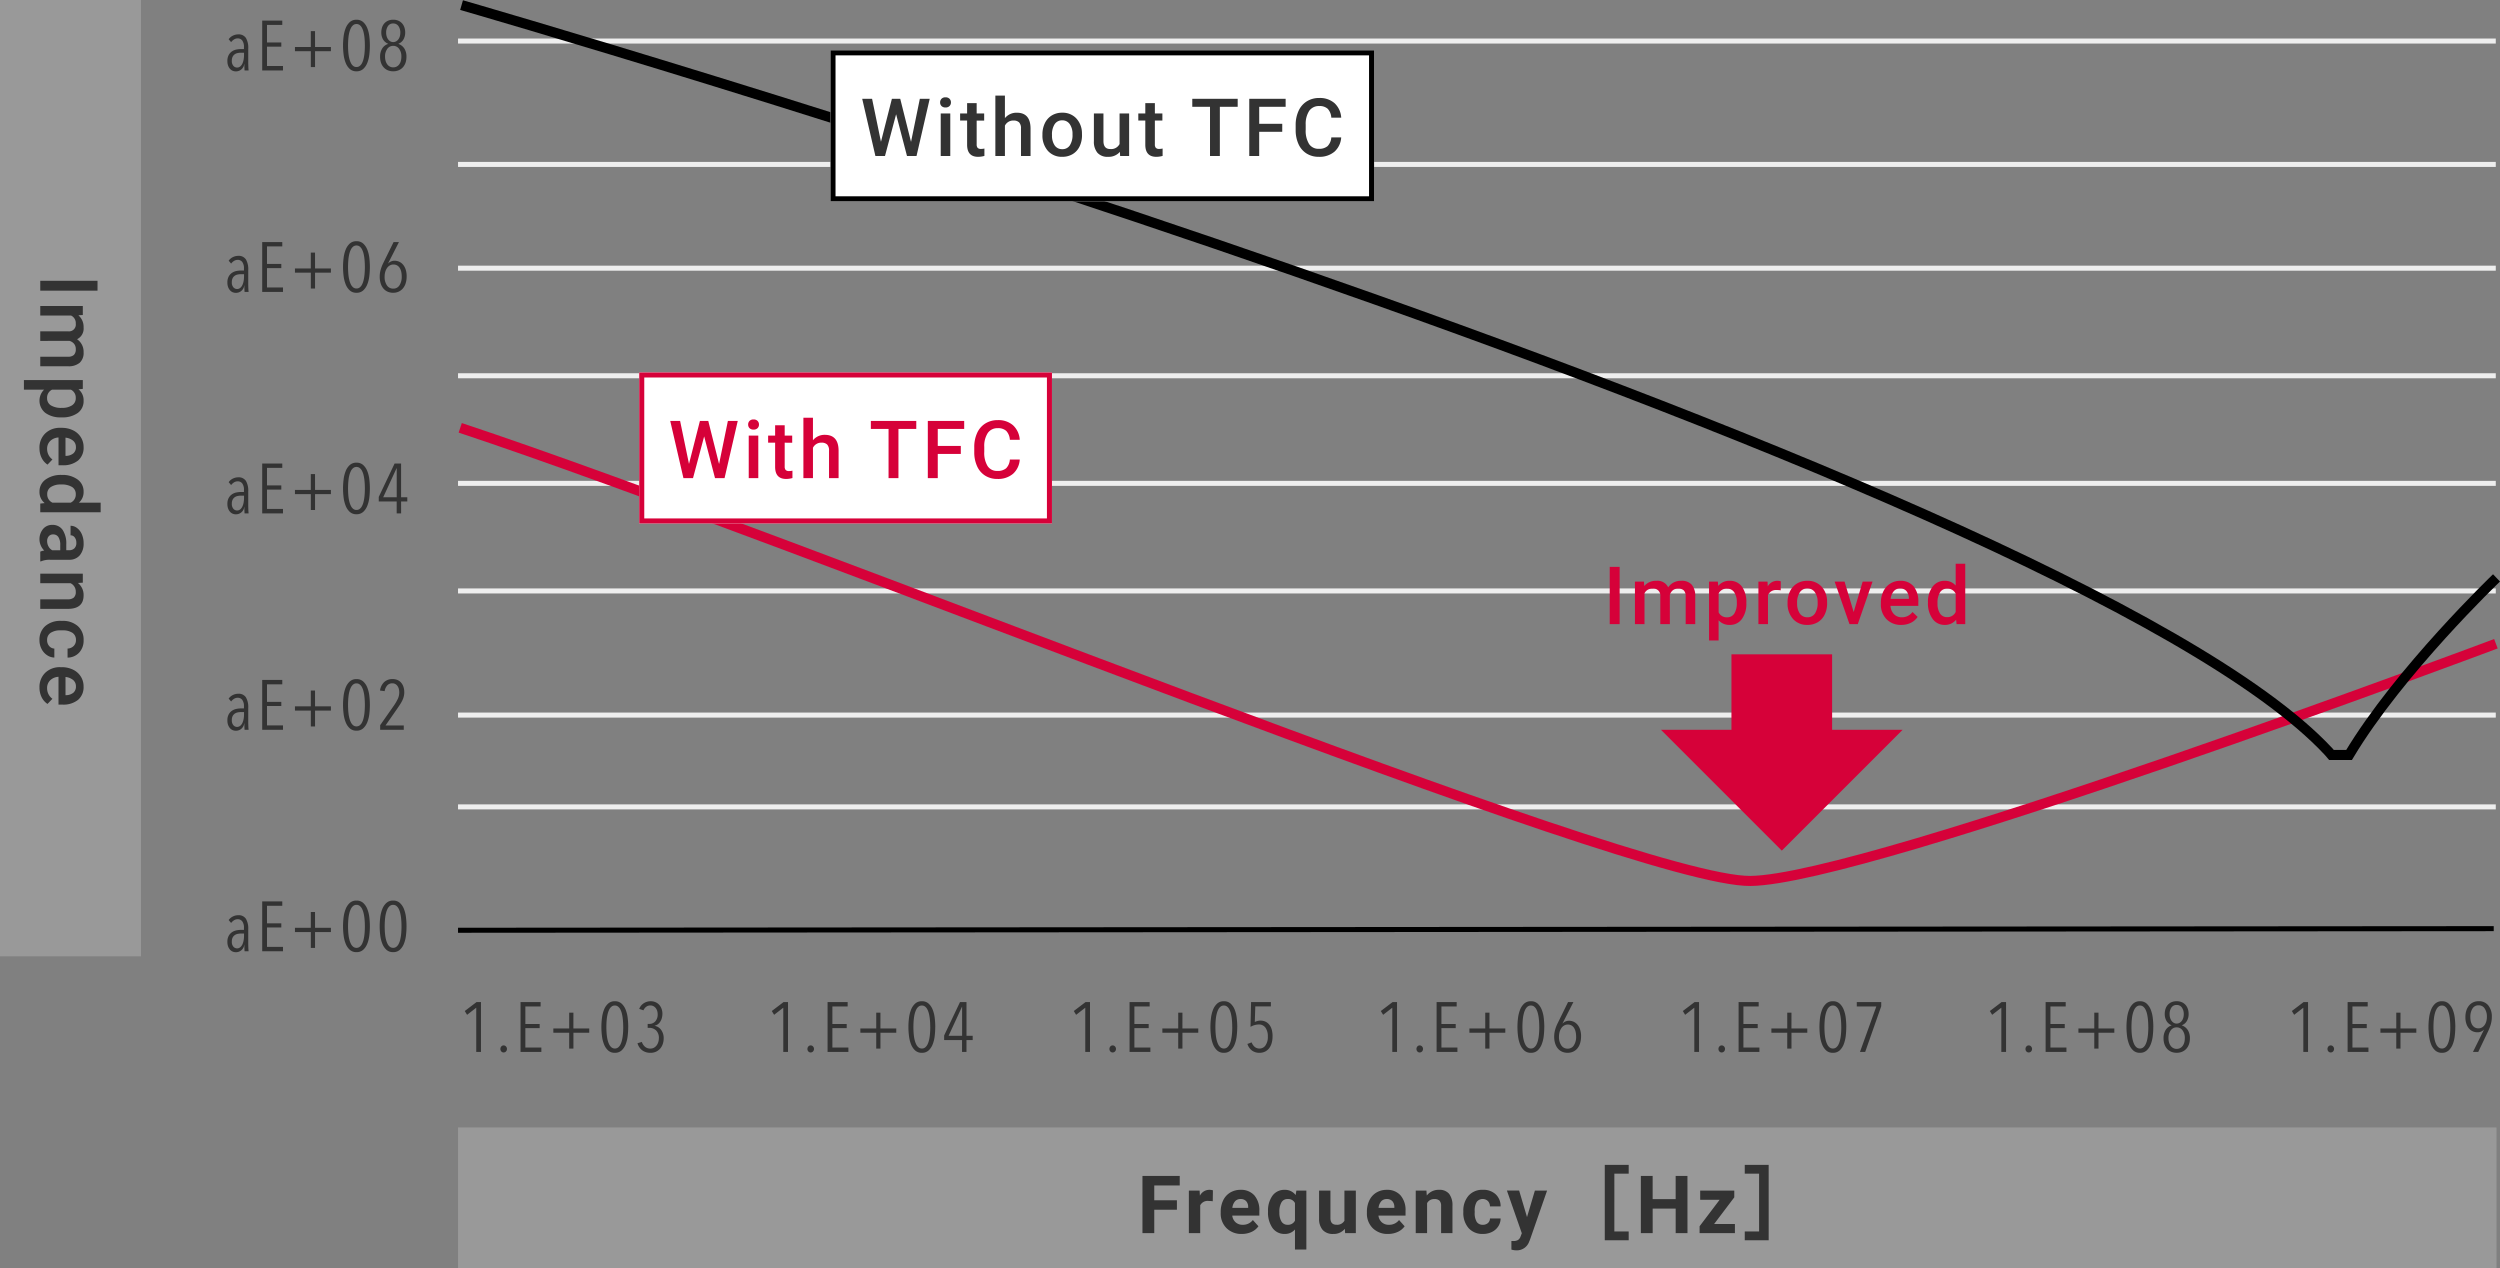<svg xmlns="http://www.w3.org/2000/svg" width="496.693" height="252" viewBox="0 0 496.693 252">
  <rect x="0" y="0" width="496.693" height="252" fill="#808080" stroke="none"/>
  <g id="グループ_13119" data-name="グループ 13119" transform="translate(-304 -3211)">
    <path id="パス_8220" data-name="パス 8220" d="M-14.406,0q-.014-.112-.021-.28t-.014-.357q-.007-.189-.007-.364v-.3h-.028A1.644,1.644,0,0,1-16.156.182,1.642,1.642,0,0,1-16.744.07a1.429,1.429,0,0,1-.532-.364,1.994,1.994,0,0,1-.392-.637,2.508,2.508,0,0,1-.154-.931,2.429,2.429,0,0,1,.266-1.218,2.109,2.109,0,0,1,.672-.728,2.425,2.425,0,0,1,.889-.357,4.959,4.959,0,0,1,.917-.091h.546V-4.62a2.125,2.125,0,0,0-.336-1.33,1.1,1.1,0,0,0-.91-.42,1.348,1.348,0,0,0-.728.21,2.077,2.077,0,0,0-.574.532l-.49-.574a2.154,2.154,0,0,1,.84-.714,2.35,2.35,0,0,1,1.036-.252,1.709,1.709,0,0,1,1.554.714,3.861,3.861,0,0,1,.462,2.086v2.884q0,.14.007.35t.014.427q.007.217.021.406t.028.3Zm-.112-3.528h-.56a3.639,3.639,0,0,0-.672.063,1.564,1.564,0,0,0-.595.238,1.348,1.348,0,0,0-.427.483,1.66,1.66,0,0,0-.168.8A1.443,1.443,0,0,0-16.618-.9a.977.977,0,0,0,.7.322.977.977,0,0,0,.665-.238,1.693,1.693,0,0,0,.434-.6,3.24,3.24,0,0,0,.231-.8,5.275,5.275,0,0,0,.07-.84ZM-10.906,0V-9.912h3.99v.868H-9.954v3.486h2.842v.826H-9.954v3.85h3.178V0Zm10.5-4.662h3.15v.84H-.406v3.15h-.84v-3.15H-4.4v-.84h3.15v-3.15h.84Zm10.892-.294a15.508,15.508,0,0,1-.105,1.778,6.491,6.491,0,0,1-.4,1.652A3.247,3.247,0,0,1,9.17-.308,1.908,1.908,0,0,1,7.826.168,1.908,1.908,0,0,1,6.482-.308,3.247,3.247,0,0,1,5.67-1.526a6.692,6.692,0,0,1-.406-1.652,14.551,14.551,0,0,1-.112-1.778,14.551,14.551,0,0,1,.112-1.778A6.692,6.692,0,0,1,5.67-8.386,3.247,3.247,0,0,1,6.482-9.6a1.908,1.908,0,0,1,1.344-.476A1.908,1.908,0,0,1,9.17-9.6a3.247,3.247,0,0,1,.812,1.218,6.491,6.491,0,0,1,.4,1.652A15.508,15.508,0,0,1,10.486-4.956Zm-.994,0q0-.35-.021-.805t-.077-.931a7.613,7.613,0,0,0-.168-.931,3.766,3.766,0,0,0-.294-.812,1.712,1.712,0,0,0-.455-.574,1.014,1.014,0,0,0-.651-.217,1.014,1.014,0,0,0-.651.217,1.712,1.712,0,0,0-.455.574,4.031,4.031,0,0,0-.3.812,6.828,6.828,0,0,0-.175.931q-.056.476-.077.931t-.021.805q0,.364.021.819t.077.924a6.863,6.863,0,0,0,.175.924,4.031,4.031,0,0,0,.3.812A1.712,1.712,0,0,0,7.175-.9a1.014,1.014,0,0,0,.651.217A1.014,1.014,0,0,0,8.477-.9a1.712,1.712,0,0,0,.455-.574,3.766,3.766,0,0,0,.294-.812,7.663,7.663,0,0,0,.168-.924q.056-.469.077-.924T9.492-4.956ZM17.752-2.7a3.552,3.552,0,0,1-.182,1.169,2.586,2.586,0,0,1-.525.9,2.369,2.369,0,0,1-.833.588,2.745,2.745,0,0,1-1.092.21,2.7,2.7,0,0,1-1.085-.21,2.315,2.315,0,0,1-.819-.588,2.645,2.645,0,0,1-.518-.9A3.552,3.552,0,0,1,12.516-2.7a3.043,3.043,0,0,1,.42-1.666,2.165,2.165,0,0,1,1.176-.91v-.028A2.046,2.046,0,0,1,13.1-6.174a2.7,2.7,0,0,1-.343-1.386,3.213,3.213,0,0,1,.147-.98,2.229,2.229,0,0,1,.448-.805,2.115,2.115,0,0,1,.742-.539,2.514,2.514,0,0,1,1.029-.2,2.514,2.514,0,0,1,1.029.2,2.115,2.115,0,0,1,.742.539,2.315,2.315,0,0,1,.455.805,3.079,3.079,0,0,1,.154.98,2.746,2.746,0,0,1-.336,1.386,2.01,2.01,0,0,1-1.008.868v.028a2.326,2.326,0,0,1,1.176.924A2.972,2.972,0,0,1,17.752-2.7ZM16.534-7.5a2.2,2.2,0,0,0-.371-1.316,1.209,1.209,0,0,0-1.043-.518,1.187,1.187,0,0,0-1.043.518A2.268,2.268,0,0,0,13.72-7.5a2.538,2.538,0,0,0,.1.714,1.907,1.907,0,0,0,.28.588,1.461,1.461,0,0,0,.441.406,1.115,1.115,0,0,0,.581.154,1.152,1.152,0,0,0,.588-.154,1.433,1.433,0,0,0,.448-.406,1.906,1.906,0,0,0,.28-.588A2.538,2.538,0,0,0,16.534-7.5Zm.21,4.76A2.5,2.5,0,0,0,16.3-4.291a1.4,1.4,0,0,0-1.176-.6,1.4,1.4,0,0,0-1.176.6A2.5,2.5,0,0,0,13.5-2.744a3.045,3.045,0,0,0,.112.84,2.129,2.129,0,0,0,.322.679,1.511,1.511,0,0,0,.511.448,1.417,1.417,0,0,0,.679.161,1.447,1.447,0,0,0,.693-.161,1.511,1.511,0,0,0,.511-.448,2.024,2.024,0,0,0,.315-.679A3.236,3.236,0,0,0,16.744-2.744Z" transform="translate(367 3225)" fill="#333"/>
    <path id="パス_8221" data-name="パス 8221" d="M-14.406,0q-.014-.112-.021-.28t-.014-.357q-.007-.189-.007-.364v-.3h-.028A1.644,1.644,0,0,1-16.156.182,1.642,1.642,0,0,1-16.744.07a1.429,1.429,0,0,1-.532-.364,1.994,1.994,0,0,1-.392-.637,2.508,2.508,0,0,1-.154-.931,2.429,2.429,0,0,1,.266-1.218,2.109,2.109,0,0,1,.672-.728,2.425,2.425,0,0,1,.889-.357,4.959,4.959,0,0,1,.917-.091h.546V-4.62a2.125,2.125,0,0,0-.336-1.33,1.1,1.1,0,0,0-.91-.42,1.348,1.348,0,0,0-.728.21,2.077,2.077,0,0,0-.574.532l-.49-.574a2.154,2.154,0,0,1,.84-.714,2.35,2.35,0,0,1,1.036-.252,1.709,1.709,0,0,1,1.554.714,3.861,3.861,0,0,1,.462,2.086v2.884q0,.14.007.35t.014.427q.007.217.021.406t.028.3Zm-.112-3.528h-.56a3.639,3.639,0,0,0-.672.063,1.564,1.564,0,0,0-.595.238,1.348,1.348,0,0,0-.427.483,1.66,1.66,0,0,0-.168.8A1.443,1.443,0,0,0-16.618-.9a.977.977,0,0,0,.7.322.977.977,0,0,0,.665-.238,1.693,1.693,0,0,0,.434-.6,3.24,3.24,0,0,0,.231-.8,5.275,5.275,0,0,0,.07-.84ZM-10.906,0V-9.912h3.99v.868H-9.954v3.486h2.842v.826H-9.954v3.85h3.178V0Zm10.5-4.662h3.15v.84H-.406v3.15h-.84v-3.15H-4.4v-.84h3.15v-3.15h.84Zm10.892-.294a15.508,15.508,0,0,1-.105,1.778,6.491,6.491,0,0,1-.4,1.652A3.247,3.247,0,0,1,9.17-.308,1.908,1.908,0,0,1,7.826.168,1.908,1.908,0,0,1,6.482-.308,3.247,3.247,0,0,1,5.67-1.526a6.692,6.692,0,0,1-.406-1.652,14.551,14.551,0,0,1-.112-1.778,14.551,14.551,0,0,1,.112-1.778A6.692,6.692,0,0,1,5.67-8.386,3.247,3.247,0,0,1,6.482-9.6a1.908,1.908,0,0,1,1.344-.476A1.908,1.908,0,0,1,9.17-9.6a3.247,3.247,0,0,1,.812,1.218,6.491,6.491,0,0,1,.4,1.652A15.508,15.508,0,0,1,10.486-4.956Zm-.994,0q0-.35-.021-.805t-.077-.931a7.613,7.613,0,0,0-.168-.931,3.766,3.766,0,0,0-.294-.812,1.712,1.712,0,0,0-.455-.574,1.014,1.014,0,0,0-.651-.217,1.014,1.014,0,0,0-.651.217,1.712,1.712,0,0,0-.455.574,4.031,4.031,0,0,0-.3.812,6.828,6.828,0,0,0-.175.931q-.056.476-.077.931t-.021.805q0,.364.021.819t.077.924a6.863,6.863,0,0,0,.175.924,4.031,4.031,0,0,0,.3.812A1.712,1.712,0,0,0,7.175-.9a1.014,1.014,0,0,0,.651.217A1.014,1.014,0,0,0,8.477-.9a1.712,1.712,0,0,0,.455-.574,3.766,3.766,0,0,0,.294-.812,7.663,7.663,0,0,0,.168-.924q.056-.469.077-.924T9.492-4.956Zm8.3,1.89A4.406,4.406,0,0,1,17.6-1.729a2.969,2.969,0,0,1-.539,1.015,2.413,2.413,0,0,1-.847.651,2.576,2.576,0,0,1-1.1.231,2.644,2.644,0,0,1-1.127-.231,2.347,2.347,0,0,1-.84-.651,2.947,2.947,0,0,1-.525-1.015,4.46,4.46,0,0,1-.182-1.309,5.044,5.044,0,0,1,.189-1.372,7.617,7.617,0,0,1,.525-1.344L15.2-9.912h1.064L14.112-5.684l.028.014a1.7,1.7,0,0,1,.553-.385A1.713,1.713,0,0,1,15.4-6.2a2.254,2.254,0,0,1,.861.175,2.126,2.126,0,0,1,.77.553,2.83,2.83,0,0,1,.553.973A4.331,4.331,0,0,1,17.794-3.066Zm-.98,0a4.136,4.136,0,0,0-.1-.959,2.421,2.421,0,0,0-.308-.756,1.464,1.464,0,0,0-.511-.49,1.449,1.449,0,0,0-.728-.175,1.426,1.426,0,0,0-.714.182,1.691,1.691,0,0,0-.553.511,2.545,2.545,0,0,0-.357.77,3.426,3.426,0,0,0-.126.945A2.922,2.922,0,0,0,13.874-1.3a1.469,1.469,0,0,0,1.26.644,1.4,1.4,0,0,0,1.239-.672A3.11,3.11,0,0,0,16.814-3.066Z" transform="translate(367 3269)" fill="#333"/>
    <path id="パス_8222" data-name="パス 8222" d="M-14.406,0q-.014-.112-.021-.28t-.014-.357q-.007-.189-.007-.364v-.3h-.028A1.644,1.644,0,0,1-16.156.182,1.642,1.642,0,0,1-16.744.07a1.429,1.429,0,0,1-.532-.364,1.994,1.994,0,0,1-.392-.637,2.508,2.508,0,0,1-.154-.931,2.429,2.429,0,0,1,.266-1.218,2.109,2.109,0,0,1,.672-.728,2.425,2.425,0,0,1,.889-.357,4.959,4.959,0,0,1,.917-.091h.546V-4.62a2.125,2.125,0,0,0-.336-1.33,1.1,1.1,0,0,0-.91-.42,1.348,1.348,0,0,0-.728.21,2.077,2.077,0,0,0-.574.532l-.49-.574a2.154,2.154,0,0,1,.84-.714,2.35,2.35,0,0,1,1.036-.252,1.709,1.709,0,0,1,1.554.714,3.861,3.861,0,0,1,.462,2.086v2.884q0,.14.007.35t.014.427q.007.217.021.406t.028.3Zm-.112-3.528h-.56a3.639,3.639,0,0,0-.672.063,1.564,1.564,0,0,0-.595.238,1.348,1.348,0,0,0-.427.483,1.66,1.66,0,0,0-.168.8A1.443,1.443,0,0,0-16.618-.9a.977.977,0,0,0,.7.322.977.977,0,0,0,.665-.238,1.693,1.693,0,0,0,.434-.6,3.24,3.24,0,0,0,.231-.8,5.275,5.275,0,0,0,.07-.84ZM-10.906,0V-9.912h3.99v.868H-9.954v3.486h2.842v.826H-9.954v3.85h3.178V0Zm10.5-4.662h3.15v.84H-.406v3.15h-.84v-3.15H-4.4v-.84h3.15v-3.15h.84Zm10.892-.294a15.508,15.508,0,0,1-.105,1.778,6.491,6.491,0,0,1-.4,1.652A3.247,3.247,0,0,1,9.17-.308,1.908,1.908,0,0,1,7.826.168,1.908,1.908,0,0,1,6.482-.308,3.247,3.247,0,0,1,5.67-1.526a6.692,6.692,0,0,1-.406-1.652,14.551,14.551,0,0,1-.112-1.778,14.551,14.551,0,0,1,.112-1.778A6.692,6.692,0,0,1,5.67-8.386,3.247,3.247,0,0,1,6.482-9.6a1.908,1.908,0,0,1,1.344-.476A1.908,1.908,0,0,1,9.17-9.6a3.247,3.247,0,0,1,.812,1.218,6.491,6.491,0,0,1,.4,1.652A15.508,15.508,0,0,1,10.486-4.956Zm-.994,0q0-.35-.021-.805t-.077-.931a7.613,7.613,0,0,0-.168-.931,3.766,3.766,0,0,0-.294-.812,1.712,1.712,0,0,0-.455-.574,1.014,1.014,0,0,0-.651-.217,1.014,1.014,0,0,0-.651.217,1.712,1.712,0,0,0-.455.574,4.031,4.031,0,0,0-.3.812,6.828,6.828,0,0,0-.175.931q-.056.476-.077.931t-.021.805q0,.364.021.819t.077.924a6.863,6.863,0,0,0,.175.924,4.031,4.031,0,0,0,.3.812A1.712,1.712,0,0,0,7.175-.9a1.014,1.014,0,0,0,.651.217A1.014,1.014,0,0,0,8.477-.9a1.712,1.712,0,0,0,.455-.574,3.766,3.766,0,0,0,.294-.812,7.663,7.663,0,0,0,.168-.924q.056-.469.077-.924T9.492-4.956Zm7.2,2.59V0h-.882V-2.366H12.25v-.91L15.4-9.912h1.288v6.706H17.92v.84ZM15.82-8.974h-.028l-2.66,5.768H15.82Z" transform="translate(367 3313)" fill="#333"/>
    <path id="パス_8223" data-name="パス 8223" d="M-14.406,0q-.014-.112-.021-.28t-.014-.357q-.007-.189-.007-.364v-.3h-.028A1.644,1.644,0,0,1-16.156.182,1.642,1.642,0,0,1-16.744.07a1.429,1.429,0,0,1-.532-.364,1.994,1.994,0,0,1-.392-.637,2.508,2.508,0,0,1-.154-.931,2.429,2.429,0,0,1,.266-1.218,2.109,2.109,0,0,1,.672-.728,2.425,2.425,0,0,1,.889-.357,4.959,4.959,0,0,1,.917-.091h.546V-4.62a2.125,2.125,0,0,0-.336-1.33,1.1,1.1,0,0,0-.91-.42,1.348,1.348,0,0,0-.728.21,2.077,2.077,0,0,0-.574.532l-.49-.574a2.154,2.154,0,0,1,.84-.714,2.35,2.35,0,0,1,1.036-.252,1.709,1.709,0,0,1,1.554.714,3.861,3.861,0,0,1,.462,2.086v2.884q0,.14.007.35t.014.427q.007.217.021.406t.028.3Zm-.112-3.528h-.56a3.639,3.639,0,0,0-.672.063,1.564,1.564,0,0,0-.595.238,1.348,1.348,0,0,0-.427.483,1.66,1.66,0,0,0-.168.8A1.443,1.443,0,0,0-16.618-.9a.977.977,0,0,0,.7.322.977.977,0,0,0,.665-.238,1.693,1.693,0,0,0,.434-.6,3.24,3.24,0,0,0,.231-.8,5.275,5.275,0,0,0,.07-.84ZM-10.906,0V-9.912h3.99v.868H-9.954v3.486h2.842v.826H-9.954v3.85h3.178V0Zm10.5-4.662h3.15v.84H-.406v3.15h-.84v-3.15H-4.4v-.84h3.15v-3.15h.84Zm10.892-.294a15.508,15.508,0,0,1-.105,1.778,6.491,6.491,0,0,1-.4,1.652A3.247,3.247,0,0,1,9.17-.308,1.908,1.908,0,0,1,7.826.168,1.908,1.908,0,0,1,6.482-.308,3.247,3.247,0,0,1,5.67-1.526a6.692,6.692,0,0,1-.406-1.652,14.551,14.551,0,0,1-.112-1.778,14.551,14.551,0,0,1,.112-1.778A6.692,6.692,0,0,1,5.67-8.386,3.247,3.247,0,0,1,6.482-9.6a1.908,1.908,0,0,1,1.344-.476A1.908,1.908,0,0,1,9.17-9.6a3.247,3.247,0,0,1,.812,1.218,6.491,6.491,0,0,1,.4,1.652A15.508,15.508,0,0,1,10.486-4.956Zm-.994,0q0-.35-.021-.805t-.077-.931a7.613,7.613,0,0,0-.168-.931,3.766,3.766,0,0,0-.294-.812,1.712,1.712,0,0,0-.455-.574,1.014,1.014,0,0,0-.651-.217,1.014,1.014,0,0,0-.651.217,1.712,1.712,0,0,0-.455.574,4.031,4.031,0,0,0-.3.812,6.828,6.828,0,0,0-.175.931q-.056.476-.077.931t-.021.805q0,.364.021.819t.077.924a6.863,6.863,0,0,0,.175.924,4.031,4.031,0,0,0,.3.812A1.712,1.712,0,0,0,7.175-.9a1.014,1.014,0,0,0,.651.217A1.014,1.014,0,0,0,8.477-.9a1.712,1.712,0,0,0,.455-.574,3.766,3.766,0,0,0,.294-.812,7.663,7.663,0,0,0,.168-.924q.056-.469.077-.924T9.492-4.956ZM17.318-7.49a3.54,3.54,0,0,1-.1.875,4.168,4.168,0,0,1-.3.812,7.37,7.37,0,0,1-.469.812q-.273.413-.6.889L13.594-.868H17.22V0H12.53V-.924l2.7-3.85a9.22,9.22,0,0,0,.8-1.365,3.032,3.032,0,0,0,.294-1.281,2.791,2.791,0,0,0-.084-.693,1.781,1.781,0,0,0-.259-.581,1.312,1.312,0,0,0-.434-.4,1.213,1.213,0,0,0-.609-.147,1.312,1.312,0,0,0-.987.4,2.2,2.2,0,0,0-.525,1.155L12.5-7.8a2.875,2.875,0,0,1,.84-1.7,2.372,2.372,0,0,1,1.652-.581,2.391,2.391,0,0,1,1.022.2,1.994,1.994,0,0,1,.721.56,2.494,2.494,0,0,1,.434.826A3.329,3.329,0,0,1,17.318-7.49Z" transform="translate(367 3356)" fill="#333"/>
    <path id="パス_8224" data-name="パス 8224" d="M-14.406,0q-.014-.112-.021-.28t-.014-.357q-.007-.189-.007-.364v-.3h-.028A1.644,1.644,0,0,1-16.156.182,1.642,1.642,0,0,1-16.744.07a1.429,1.429,0,0,1-.532-.364,1.994,1.994,0,0,1-.392-.637,2.508,2.508,0,0,1-.154-.931,2.429,2.429,0,0,1,.266-1.218,2.109,2.109,0,0,1,.672-.728,2.425,2.425,0,0,1,.889-.357,4.959,4.959,0,0,1,.917-.091h.546V-4.62a2.125,2.125,0,0,0-.336-1.33,1.1,1.1,0,0,0-.91-.42,1.348,1.348,0,0,0-.728.21,2.077,2.077,0,0,0-.574.532l-.49-.574a2.154,2.154,0,0,1,.84-.714,2.35,2.35,0,0,1,1.036-.252,1.709,1.709,0,0,1,1.554.714,3.861,3.861,0,0,1,.462,2.086v2.884q0,.14.007.35t.014.427q.007.217.021.406t.028.3Zm-.112-3.528h-.56a3.639,3.639,0,0,0-.672.063,1.564,1.564,0,0,0-.595.238,1.348,1.348,0,0,0-.427.483,1.66,1.66,0,0,0-.168.8A1.443,1.443,0,0,0-16.618-.9a.977.977,0,0,0,.7.322.977.977,0,0,0,.665-.238,1.693,1.693,0,0,0,.434-.6,3.24,3.24,0,0,0,.231-.8,5.275,5.275,0,0,0,.07-.84ZM-10.906,0V-9.912h3.99v.868H-9.954v3.486h2.842v.826H-9.954v3.85h3.178V0Zm10.5-4.662h3.15v.84H-.406v3.15h-.84v-3.15H-4.4v-.84h3.15v-3.15h.84Zm10.892-.294a15.508,15.508,0,0,1-.105,1.778,6.491,6.491,0,0,1-.4,1.652A3.247,3.247,0,0,1,9.17-.308,1.908,1.908,0,0,1,7.826.168,1.908,1.908,0,0,1,6.482-.308,3.247,3.247,0,0,1,5.67-1.526a6.692,6.692,0,0,1-.406-1.652,14.551,14.551,0,0,1-.112-1.778,14.551,14.551,0,0,1,.112-1.778A6.692,6.692,0,0,1,5.67-8.386,3.247,3.247,0,0,1,6.482-9.6a1.908,1.908,0,0,1,1.344-.476A1.908,1.908,0,0,1,9.17-9.6a3.247,3.247,0,0,1,.812,1.218,6.491,6.491,0,0,1,.4,1.652A15.508,15.508,0,0,1,10.486-4.956Zm-.994,0q0-.35-.021-.805t-.077-.931a7.613,7.613,0,0,0-.168-.931,3.766,3.766,0,0,0-.294-.812,1.712,1.712,0,0,0-.455-.574,1.014,1.014,0,0,0-.651-.217,1.014,1.014,0,0,0-.651.217,1.712,1.712,0,0,0-.455.574,4.031,4.031,0,0,0-.3.812,6.828,6.828,0,0,0-.175.931q-.056.476-.077.931t-.021.805q0,.364.021.819t.077.924a6.863,6.863,0,0,0,.175.924,4.031,4.031,0,0,0,.3.812A1.712,1.712,0,0,0,7.175-.9a1.014,1.014,0,0,0,.651.217A1.014,1.014,0,0,0,8.477-.9a1.712,1.712,0,0,0,.455-.574,3.766,3.766,0,0,0,.294-.812,7.663,7.663,0,0,0,.168-.924q.056-.469.077-.924T9.492-4.956Zm8.274,0a15.508,15.508,0,0,1-.105,1.778,6.491,6.491,0,0,1-.4,1.652A3.247,3.247,0,0,1,16.45-.308a1.908,1.908,0,0,1-1.344.476,1.908,1.908,0,0,1-1.344-.476,3.247,3.247,0,0,1-.812-1.218,6.692,6.692,0,0,1-.406-1.652,14.551,14.551,0,0,1-.112-1.778,14.551,14.551,0,0,1,.112-1.778,6.692,6.692,0,0,1,.406-1.652A3.247,3.247,0,0,1,13.762-9.6a1.908,1.908,0,0,1,1.344-.476A1.908,1.908,0,0,1,16.45-9.6a3.247,3.247,0,0,1,.812,1.218,6.491,6.491,0,0,1,.4,1.652A15.508,15.508,0,0,1,17.766-4.956Zm-.994,0q0-.35-.021-.805t-.077-.931a7.612,7.612,0,0,0-.168-.931,3.766,3.766,0,0,0-.294-.812,1.712,1.712,0,0,0-.455-.574,1.014,1.014,0,0,0-.651-.217,1.014,1.014,0,0,0-.651.217A1.712,1.712,0,0,0,14-8.435a4.031,4.031,0,0,0-.3.812,6.828,6.828,0,0,0-.175.931q-.056.476-.077.931t-.021.805q0,.364.021.819t.077.924a6.863,6.863,0,0,0,.175.924,4.031,4.031,0,0,0,.3.812,1.712,1.712,0,0,0,.455.574,1.014,1.014,0,0,0,.651.217A1.014,1.014,0,0,0,15.757-.9a1.712,1.712,0,0,0,.455-.574,3.766,3.766,0,0,0,.294-.812,7.663,7.663,0,0,0,.168-.924q.056-.469.077-.924T16.772-4.956Z" transform="translate(367 3400)" fill="#333"/>
    <path id="パス_8229" data-name="パス 8229" d="M-17.381,0V-8.792L-19.2-7.378l-.462-.756,2.338-1.778h.882V0Zm6.1-.6a.7.7,0,0,1-.189.5.625.625,0,0,1-.469.2A.6.6,0,0,1-12.4-.1a.711.711,0,0,1-.182-.5.725.725,0,0,1,.182-.49.585.585,0,0,1,.462-.21.606.606,0,0,1,.469.21A.71.71,0,0,1-11.277-.6Zm2.7.6V-9.912h3.99v.868H-7.623v3.486h2.842v.826H-7.623v3.85h3.178V0Zm10.5-4.662h3.15v.84H1.925v3.15h-.84v-3.15h-3.15v-.84h3.15v-3.15h.84Zm10.892-.294a15.508,15.508,0,0,1-.105,1.778,6.491,6.491,0,0,1-.4,1.652A3.247,3.247,0,0,1,11.5-.308a1.908,1.908,0,0,1-1.344.476A1.908,1.908,0,0,1,8.813-.308,3.247,3.247,0,0,1,8-1.526a6.692,6.692,0,0,1-.406-1.652,14.551,14.551,0,0,1-.112-1.778,14.551,14.551,0,0,1,.112-1.778A6.692,6.692,0,0,1,8-8.386,3.247,3.247,0,0,1,8.813-9.6a1.908,1.908,0,0,1,1.344-.476A1.908,1.908,0,0,1,11.5-9.6a3.247,3.247,0,0,1,.812,1.218,6.491,6.491,0,0,1,.4,1.652A15.508,15.508,0,0,1,12.817-4.956Zm-.994,0q0-.35-.021-.805t-.077-.931a7.613,7.613,0,0,0-.168-.931,3.766,3.766,0,0,0-.294-.812,1.712,1.712,0,0,0-.455-.574,1.014,1.014,0,0,0-.651-.217,1.014,1.014,0,0,0-.651.217,1.712,1.712,0,0,0-.455.574,4.031,4.031,0,0,0-.3.812,6.828,6.828,0,0,0-.175.931q-.056.476-.077.931t-.021.805q0,.364.021.819t.077.924a6.863,6.863,0,0,0,.175.924,4.031,4.031,0,0,0,.3.812A1.712,1.712,0,0,0,9.506-.9a1.014,1.014,0,0,0,.651.217A1.014,1.014,0,0,0,10.808-.9a1.712,1.712,0,0,0,.455-.574,3.766,3.766,0,0,0,.294-.812,7.663,7.663,0,0,0,.168-.924q.056-.469.077-.924T11.823-4.956ZM19.859-2.7a3.472,3.472,0,0,1-.168,1.078,2.7,2.7,0,0,1-.5.917,2.483,2.483,0,0,1-.826.637,2.532,2.532,0,0,1-1.12.238A2.7,2.7,0,0,1,15.6-.322a2.642,2.642,0,0,1-.945-1.414l.868-.252a2.087,2.087,0,0,0,.623.952A1.573,1.573,0,0,0,17.2-.672a1.466,1.466,0,0,0,.756-.189,1.673,1.673,0,0,0,.532-.49,2.237,2.237,0,0,0,.315-.665,2.569,2.569,0,0,0,.1-.714,2.045,2.045,0,0,0-.539-1.533,1.913,1.913,0,0,0-1.393-.525h-.294v-.784h.308a1.553,1.553,0,0,0,1.218-.518,2.026,2.026,0,0,0,.462-1.4,2.332,2.332,0,0,0-.084-.616,1.722,1.722,0,0,0-.266-.56,1.485,1.485,0,0,0-.455-.413A1.288,1.288,0,0,0,17.2-9.24a1.337,1.337,0,0,0-.805.259,1.685,1.685,0,0,0-.553.707L15-8.554A2.269,2.269,0,0,1,15.939-9.7a2.521,2.521,0,0,1,1.316-.378,2.431,2.431,0,0,1,.98.189,2.1,2.1,0,0,1,.735.525,2.436,2.436,0,0,1,.469.791,2.828,2.828,0,0,1,.168.987,3.194,3.194,0,0,1-.1.791,2.708,2.708,0,0,1-.287.707,2.009,2.009,0,0,1-.476.553,1.6,1.6,0,0,1-.679.315v.028a2.025,2.025,0,0,1,1.3.826A2.752,2.752,0,0,1,19.859-2.7Z" transform="translate(416 3420)" fill="#333"/>
    <path id="パス_8230" data-name="パス 8230" d="M-17.381,0V-8.792L-19.2-7.378l-.462-.756,2.338-1.778h.882V0Zm6.1-.6a.7.7,0,0,1-.189.5.625.625,0,0,1-.469.2A.6.6,0,0,1-12.4-.1a.711.711,0,0,1-.182-.5.725.725,0,0,1,.182-.49.585.585,0,0,1,.462-.21.606.606,0,0,1,.469.21A.71.71,0,0,1-11.277-.6Zm2.7.6V-9.912h3.99v.868H-7.623v3.486h2.842v.826H-7.623v3.85h3.178V0Zm10.5-4.662h3.15v.84H1.925v3.15h-.84v-3.15h-3.15v-.84h3.15v-3.15h.84Zm10.892-.294a15.508,15.508,0,0,1-.105,1.778,6.491,6.491,0,0,1-.4,1.652A3.247,3.247,0,0,1,11.5-.308a1.908,1.908,0,0,1-1.344.476A1.908,1.908,0,0,1,8.813-.308,3.247,3.247,0,0,1,8-1.526a6.692,6.692,0,0,1-.406-1.652,14.551,14.551,0,0,1-.112-1.778,14.551,14.551,0,0,1,.112-1.778A6.692,6.692,0,0,1,8-8.386,3.247,3.247,0,0,1,8.813-9.6a1.908,1.908,0,0,1,1.344-.476A1.908,1.908,0,0,1,11.5-9.6a3.247,3.247,0,0,1,.812,1.218,6.491,6.491,0,0,1,.4,1.652A15.508,15.508,0,0,1,12.817-4.956Zm-.994,0q0-.35-.021-.805t-.077-.931a7.613,7.613,0,0,0-.168-.931,3.766,3.766,0,0,0-.294-.812,1.712,1.712,0,0,0-.455-.574,1.014,1.014,0,0,0-.651-.217,1.014,1.014,0,0,0-.651.217,1.712,1.712,0,0,0-.455.574,4.031,4.031,0,0,0-.3.812,6.828,6.828,0,0,0-.175.931q-.056.476-.077.931t-.021.805q0,.364.021.819t.077.924a6.863,6.863,0,0,0,.175.924,4.031,4.031,0,0,0,.3.812A1.712,1.712,0,0,0,9.506-.9a1.014,1.014,0,0,0,.651.217A1.014,1.014,0,0,0,10.808-.9a1.712,1.712,0,0,0,.455-.574,3.766,3.766,0,0,0,.294-.812,7.663,7.663,0,0,0,.168-.924q.056-.469.077-.924T11.823-4.956Zm7.2,2.59V0h-.882V-2.366H14.581v-.91l3.15-6.636h1.288v6.706h1.232v.84Zm-.868-6.608h-.028l-2.66,5.768h2.688Z" transform="translate(477 3420)" fill="#333"/>
    <path id="パス_8231" data-name="パス 8231" d="M-17.381,0V-8.792L-19.2-7.378l-.462-.756,2.338-1.778h.882V0Zm6.1-.6a.7.7,0,0,1-.189.5.625.625,0,0,1-.469.2A.6.6,0,0,1-12.4-.1a.711.711,0,0,1-.182-.5.725.725,0,0,1,.182-.49.585.585,0,0,1,.462-.21.606.606,0,0,1,.469.21A.71.71,0,0,1-11.277-.6Zm2.7.6V-9.912h3.99v.868H-7.623v3.486h2.842v.826H-7.623v3.85h3.178V0Zm10.5-4.662h3.15v.84H1.925v3.15h-.84v-3.15h-3.15v-.84h3.15v-3.15h.84Zm10.892-.294a15.508,15.508,0,0,1-.105,1.778,6.491,6.491,0,0,1-.4,1.652A3.247,3.247,0,0,1,11.5-.308a1.908,1.908,0,0,1-1.344.476A1.908,1.908,0,0,1,8.813-.308,3.247,3.247,0,0,1,8-1.526a6.692,6.692,0,0,1-.406-1.652,14.551,14.551,0,0,1-.112-1.778,14.551,14.551,0,0,1,.112-1.778A6.692,6.692,0,0,1,8-8.386,3.247,3.247,0,0,1,8.813-9.6a1.908,1.908,0,0,1,1.344-.476A1.908,1.908,0,0,1,11.5-9.6a3.247,3.247,0,0,1,.812,1.218,6.491,6.491,0,0,1,.4,1.652A15.508,15.508,0,0,1,12.817-4.956Zm-.994,0q0-.35-.021-.805t-.077-.931a7.613,7.613,0,0,0-.168-.931,3.766,3.766,0,0,0-.294-.812,1.712,1.712,0,0,0-.455-.574,1.014,1.014,0,0,0-.651-.217,1.014,1.014,0,0,0-.651.217,1.712,1.712,0,0,0-.455.574,4.031,4.031,0,0,0-.3.812,6.828,6.828,0,0,0-.175.931q-.056.476-.077.931t-.021.805q0,.364.021.819t.077.924a6.863,6.863,0,0,0,.175.924,4.031,4.031,0,0,0,.3.812A1.712,1.712,0,0,0,9.506-.9a1.014,1.014,0,0,0,.651.217A1.014,1.014,0,0,0,10.808-.9a1.712,1.712,0,0,0,.455-.574,3.766,3.766,0,0,0,.294-.812,7.663,7.663,0,0,0,.168-.924q.056-.469.077-.924T11.823-4.956Zm8.008,1.848a4.7,4.7,0,0,1-.189,1.393A3.023,3.023,0,0,1,19.11-.686a2.255,2.255,0,0,1-.819.637,2.468,2.468,0,0,1-1.036.217,2.464,2.464,0,0,1-1.533-.462,2.62,2.62,0,0,1-.889-1.3l.84-.308a2.132,2.132,0,0,0,.616.9,1.451,1.451,0,0,0,.952.322,1.411,1.411,0,0,0,1.19-.637,2.943,2.943,0,0,0,.462-1.757A2.935,2.935,0,0,0,18.431-4.8a1.539,1.539,0,0,0-1.344-.658,3.072,3.072,0,0,0-.861.133,2.913,2.913,0,0,0-.777.343l.112-4.928h3.934v.854H16.4l-.1,3.094a3.029,3.029,0,0,1,.539-.189,2.2,2.2,0,0,1,.539-.077A2.371,2.371,0,0,1,18.466-6a2.16,2.16,0,0,1,.763.644,2.788,2.788,0,0,1,.455.987A5.074,5.074,0,0,1,19.831-3.108Z" transform="translate(537 3420)" fill="#333"/>
    <path id="パス_8232" data-name="パス 8232" d="M-17.381,0V-8.792L-19.2-7.378l-.462-.756,2.338-1.778h.882V0Zm6.1-.6a.7.7,0,0,1-.189.5.625.625,0,0,1-.469.2A.6.6,0,0,1-12.4-.1a.711.711,0,0,1-.182-.5.725.725,0,0,1,.182-.49.585.585,0,0,1,.462-.21.606.606,0,0,1,.469.21A.71.71,0,0,1-11.277-.6Zm2.7.6V-9.912h3.99v.868H-7.623v3.486h2.842v.826H-7.623v3.85h3.178V0Zm10.5-4.662h3.15v.84H1.925v3.15h-.84v-3.15h-3.15v-.84h3.15v-3.15h.84Zm10.892-.294a15.508,15.508,0,0,1-.105,1.778,6.491,6.491,0,0,1-.4,1.652A3.247,3.247,0,0,1,11.5-.308a1.908,1.908,0,0,1-1.344.476A1.908,1.908,0,0,1,8.813-.308,3.247,3.247,0,0,1,8-1.526a6.692,6.692,0,0,1-.406-1.652,14.551,14.551,0,0,1-.112-1.778,14.551,14.551,0,0,1,.112-1.778A6.692,6.692,0,0,1,8-8.386,3.247,3.247,0,0,1,8.813-9.6a1.908,1.908,0,0,1,1.344-.476A1.908,1.908,0,0,1,11.5-9.6a3.247,3.247,0,0,1,.812,1.218,6.491,6.491,0,0,1,.4,1.652A15.508,15.508,0,0,1,12.817-4.956Zm-.994,0q0-.35-.021-.805t-.077-.931a7.613,7.613,0,0,0-.168-.931,3.766,3.766,0,0,0-.294-.812,1.712,1.712,0,0,0-.455-.574,1.014,1.014,0,0,0-.651-.217,1.014,1.014,0,0,0-.651.217,1.712,1.712,0,0,0-.455.574,4.031,4.031,0,0,0-.3.812,6.828,6.828,0,0,0-.175.931q-.056.476-.077.931t-.021.805q0,.364.021.819t.077.924a6.863,6.863,0,0,0,.175.924,4.031,4.031,0,0,0,.3.812A1.712,1.712,0,0,0,9.506-.9a1.014,1.014,0,0,0,.651.217A1.014,1.014,0,0,0,10.808-.9a1.712,1.712,0,0,0,.455-.574,3.766,3.766,0,0,0,.294-.812,7.663,7.663,0,0,0,.168-.924q.056-.469.077-.924T11.823-4.956Zm8.3,1.89a4.406,4.406,0,0,1-.189,1.337A2.969,2.969,0,0,1,19.4-.714a2.413,2.413,0,0,1-.847.651,2.576,2.576,0,0,1-1.1.231,2.644,2.644,0,0,1-1.127-.231,2.347,2.347,0,0,1-.84-.651,2.947,2.947,0,0,1-.525-1.015,4.46,4.46,0,0,1-.182-1.309,5.044,5.044,0,0,1,.189-1.372,7.617,7.617,0,0,1,.525-1.344l2.044-4.158H18.6L16.443-5.684l.028.014a1.7,1.7,0,0,1,.553-.385,1.713,1.713,0,0,1,.707-.147,2.254,2.254,0,0,1,.861.175,2.126,2.126,0,0,1,.77.553,2.83,2.83,0,0,1,.553.973A4.331,4.331,0,0,1,20.125-3.066Zm-.98,0a4.136,4.136,0,0,0-.105-.959,2.421,2.421,0,0,0-.308-.756,1.464,1.464,0,0,0-.511-.49,1.449,1.449,0,0,0-.728-.175,1.426,1.426,0,0,0-.714.182,1.691,1.691,0,0,0-.553.511,2.545,2.545,0,0,0-.357.77,3.426,3.426,0,0,0-.126.945A2.922,2.922,0,0,0,16.2-1.3a1.469,1.469,0,0,0,1.26.644A1.4,1.4,0,0,0,18.7-1.33,3.11,3.11,0,0,0,19.145-3.066Z" transform="translate(598 3420)" fill="#333"/>
    <path id="パス_8233" data-name="パス 8233" d="M-17.381,0V-8.792L-19.2-7.378l-.462-.756,2.338-1.778h.882V0Zm6.1-.6a.7.7,0,0,1-.189.5.625.625,0,0,1-.469.2A.6.6,0,0,1-12.4-.1a.711.711,0,0,1-.182-.5.725.725,0,0,1,.182-.49.585.585,0,0,1,.462-.21.606.606,0,0,1,.469.21A.71.71,0,0,1-11.277-.6Zm2.7.6V-9.912h3.99v.868H-7.623v3.486h2.842v.826H-7.623v3.85h3.178V0Zm10.5-4.662h3.15v.84H1.925v3.15h-.84v-3.15h-3.15v-.84h3.15v-3.15h.84Zm10.892-.294a15.508,15.508,0,0,1-.105,1.778,6.491,6.491,0,0,1-.4,1.652A3.247,3.247,0,0,1,11.5-.308a1.908,1.908,0,0,1-1.344.476A1.908,1.908,0,0,1,8.813-.308,3.247,3.247,0,0,1,8-1.526a6.692,6.692,0,0,1-.406-1.652,14.551,14.551,0,0,1-.112-1.778,14.551,14.551,0,0,1,.112-1.778A6.692,6.692,0,0,1,8-8.386,3.247,3.247,0,0,1,8.813-9.6a1.908,1.908,0,0,1,1.344-.476A1.908,1.908,0,0,1,11.5-9.6a3.247,3.247,0,0,1,.812,1.218,6.491,6.491,0,0,1,.4,1.652A15.508,15.508,0,0,1,12.817-4.956Zm-.994,0q0-.35-.021-.805t-.077-.931a7.613,7.613,0,0,0-.168-.931,3.766,3.766,0,0,0-.294-.812,1.712,1.712,0,0,0-.455-.574,1.014,1.014,0,0,0-.651-.217,1.014,1.014,0,0,0-.651.217,1.712,1.712,0,0,0-.455.574,4.031,4.031,0,0,0-.3.812,6.828,6.828,0,0,0-.175.931q-.056.476-.077.931t-.021.805q0,.364.021.819t.077.924a6.863,6.863,0,0,0,.175.924,4.031,4.031,0,0,0,.3.812A1.712,1.712,0,0,0,9.506-.9a1.014,1.014,0,0,0,.651.217A1.014,1.014,0,0,0,10.808-.9a1.712,1.712,0,0,0,.455-.574,3.766,3.766,0,0,0,.294-.812,7.663,7.663,0,0,0,.168-.924q.056-.469.077-.924T11.823-4.956ZM16.569,0H15.533l3.248-9.044H14.9v-.868h4.858v.826Z" transform="translate(658 3420)" fill="#333"/>
    <path id="パス_8234" data-name="パス 8234" d="M-17.381,0V-8.792L-19.2-7.378l-.462-.756,2.338-1.778h.882V0Zm6.1-.6a.7.7,0,0,1-.189.5.625.625,0,0,1-.469.2A.6.6,0,0,1-12.4-.1a.711.711,0,0,1-.182-.5.725.725,0,0,1,.182-.49.585.585,0,0,1,.462-.21.606.606,0,0,1,.469.21A.71.71,0,0,1-11.277-.6Zm2.7.6V-9.912h3.99v.868H-7.623v3.486h2.842v.826H-7.623v3.85h3.178V0Zm10.5-4.662h3.15v.84H1.925v3.15h-.84v-3.15h-3.15v-.84h3.15v-3.15h.84Zm10.892-.294a15.508,15.508,0,0,1-.105,1.778,6.491,6.491,0,0,1-.4,1.652A3.247,3.247,0,0,1,11.5-.308a1.908,1.908,0,0,1-1.344.476A1.908,1.908,0,0,1,8.813-.308,3.247,3.247,0,0,1,8-1.526a6.692,6.692,0,0,1-.406-1.652,14.551,14.551,0,0,1-.112-1.778,14.551,14.551,0,0,1,.112-1.778A6.692,6.692,0,0,1,8-8.386,3.247,3.247,0,0,1,8.813-9.6a1.908,1.908,0,0,1,1.344-.476A1.908,1.908,0,0,1,11.5-9.6a3.247,3.247,0,0,1,.812,1.218,6.491,6.491,0,0,1,.4,1.652A15.508,15.508,0,0,1,12.817-4.956Zm-.994,0q0-.35-.021-.805t-.077-.931a7.613,7.613,0,0,0-.168-.931,3.766,3.766,0,0,0-.294-.812,1.712,1.712,0,0,0-.455-.574,1.014,1.014,0,0,0-.651-.217,1.014,1.014,0,0,0-.651.217,1.712,1.712,0,0,0-.455.574,4.031,4.031,0,0,0-.3.812,6.828,6.828,0,0,0-.175.931q-.056.476-.077.931t-.021.805q0,.364.021.819t.077.924a6.863,6.863,0,0,0,.175.924,4.031,4.031,0,0,0,.3.812A1.712,1.712,0,0,0,9.506-.9a1.014,1.014,0,0,0,.651.217A1.014,1.014,0,0,0,10.808-.9a1.712,1.712,0,0,0,.455-.574,3.766,3.766,0,0,0,.294-.812,7.663,7.663,0,0,0,.168-.924q.056-.469.077-.924T11.823-4.956ZM20.083-2.7A3.552,3.552,0,0,1,19.9-1.533a2.586,2.586,0,0,1-.525.9,2.369,2.369,0,0,1-.833.588,2.745,2.745,0,0,1-1.092.21,2.7,2.7,0,0,1-1.085-.21,2.315,2.315,0,0,1-.819-.588,2.645,2.645,0,0,1-.518-.9A3.552,3.552,0,0,1,14.847-2.7a3.043,3.043,0,0,1,.42-1.666,2.165,2.165,0,0,1,1.176-.91v-.028a2.046,2.046,0,0,1-1.015-.868,2.7,2.7,0,0,1-.343-1.386,3.213,3.213,0,0,1,.147-.98,2.229,2.229,0,0,1,.448-.805,2.115,2.115,0,0,1,.742-.539,2.514,2.514,0,0,1,1.029-.2,2.514,2.514,0,0,1,1.029.2,2.115,2.115,0,0,1,.742.539,2.315,2.315,0,0,1,.455.805,3.079,3.079,0,0,1,.154.98,2.746,2.746,0,0,1-.336,1.386,2.01,2.01,0,0,1-1.008.868v.028a2.326,2.326,0,0,1,1.176.924A2.972,2.972,0,0,1,20.083-2.7ZM18.865-7.5a2.2,2.2,0,0,0-.371-1.316,1.209,1.209,0,0,0-1.043-.518,1.187,1.187,0,0,0-1.043.518A2.268,2.268,0,0,0,16.051-7.5a2.538,2.538,0,0,0,.1.714,1.907,1.907,0,0,0,.28.588,1.461,1.461,0,0,0,.441.406,1.115,1.115,0,0,0,.581.154,1.152,1.152,0,0,0,.588-.154,1.433,1.433,0,0,0,.448-.406,1.907,1.907,0,0,0,.28-.588A2.538,2.538,0,0,0,18.865-7.5Zm.21,4.76a2.5,2.5,0,0,0-.448-1.547,1.4,1.4,0,0,0-1.176-.6,1.4,1.4,0,0,0-1.176.6,2.5,2.5,0,0,0-.448,1.547,3.045,3.045,0,0,0,.112.84,2.129,2.129,0,0,0,.322.679,1.511,1.511,0,0,0,.511.448,1.417,1.417,0,0,0,.679.161,1.447,1.447,0,0,0,.693-.161,1.511,1.511,0,0,0,.511-.448A2.024,2.024,0,0,0,18.97-1.9,3.236,3.236,0,0,0,19.075-2.744Z" transform="translate(719 3420)" fill="#333"/>
    <path id="パス_8235" data-name="パス 8235" d="M-17.381,0V-8.792L-19.2-7.378l-.462-.756,2.338-1.778h.882V0Zm6.1-.6a.7.7,0,0,1-.189.5.625.625,0,0,1-.469.2A.6.6,0,0,1-12.4-.1a.711.711,0,0,1-.182-.5.725.725,0,0,1,.182-.49.585.585,0,0,1,.462-.21.606.606,0,0,1,.469.21A.71.71,0,0,1-11.277-.6Zm2.7.6V-9.912h3.99v.868H-7.623v3.486h2.842v.826H-7.623v3.85h3.178V0Zm10.5-4.662h3.15v.84H1.925v3.15h-.84v-3.15h-3.15v-.84h3.15v-3.15h.84Zm10.892-.294a15.508,15.508,0,0,1-.105,1.778,6.491,6.491,0,0,1-.4,1.652A3.247,3.247,0,0,1,11.5-.308a1.908,1.908,0,0,1-1.344.476A1.908,1.908,0,0,1,8.813-.308,3.247,3.247,0,0,1,8-1.526a6.692,6.692,0,0,1-.406-1.652,14.551,14.551,0,0,1-.112-1.778,14.551,14.551,0,0,1,.112-1.778A6.692,6.692,0,0,1,8-8.386,3.247,3.247,0,0,1,8.813-9.6a1.908,1.908,0,0,1,1.344-.476A1.908,1.908,0,0,1,11.5-9.6a3.247,3.247,0,0,1,.812,1.218,6.491,6.491,0,0,1,.4,1.652A15.508,15.508,0,0,1,12.817-4.956Zm-.994,0q0-.35-.021-.805t-.077-.931a7.613,7.613,0,0,0-.168-.931,3.766,3.766,0,0,0-.294-.812,1.712,1.712,0,0,0-.455-.574,1.014,1.014,0,0,0-.651-.217,1.014,1.014,0,0,0-.651.217,1.712,1.712,0,0,0-.455.574,4.031,4.031,0,0,0-.3.812,6.828,6.828,0,0,0-.175.931q-.056.476-.077.931t-.021.805q0,.364.021.819t.077.924a6.863,6.863,0,0,0,.175.924,4.031,4.031,0,0,0,.3.812A1.712,1.712,0,0,0,9.506-.9a1.014,1.014,0,0,0,.651.217A1.014,1.014,0,0,0,10.808-.9a1.712,1.712,0,0,0,.455-.574,3.766,3.766,0,0,0,.294-.812,7.663,7.663,0,0,0,.168-.924q.056-.469.077-.924T11.823-4.956ZM20.069-6.93a5.2,5.2,0,0,1-.182,1.351,8.367,8.367,0,0,1-.518,1.393L17.367,0h-1.05l2.17-4.382L18.459-4.4a1.685,1.685,0,0,1-1.288.49,2.247,2.247,0,0,1-.84-.168,2.073,2.073,0,0,1-.756-.532,2.764,2.764,0,0,1-.546-.938,4.048,4.048,0,0,1-.21-1.386,4.172,4.172,0,0,1,.189-1.295,2.979,2.979,0,0,1,.532-.994,2.343,2.343,0,0,1,.826-.637,2.549,2.549,0,0,1,1.085-.224,2.35,2.35,0,0,1,1.925.847A3.531,3.531,0,0,1,20.069-6.93Zm-.98-.028a2.925,2.925,0,0,0-.434-1.666,1.387,1.387,0,0,0-1.218-.644,1.366,1.366,0,0,0-1.211.651A2.969,2.969,0,0,0,15.8-6.958a3.745,3.745,0,0,0,.1.91,2.258,2.258,0,0,0,.308.721,1.464,1.464,0,0,0,.5.469,1.427,1.427,0,0,0,.707.168,1.364,1.364,0,0,0,.686-.175,1.645,1.645,0,0,0,.525-.476,2.3,2.3,0,0,0,.336-.714A3.252,3.252,0,0,0,19.089-6.958Z" transform="translate(779 3420)" fill="#333"/>
    <path id="パス_234" data-name="パス 234" d="M-4444-12258.318h404.853" transform="translate(4839 15477.473)" fill="none" stroke="#eee" stroke-width="1"/>
    <path id="パス_235" data-name="パス 235" d="M-4444-12258.318h404.853" transform="translate(4839 15501.984)" fill="none" stroke="#eee" stroke-width="1"/>
    <path id="パス_236" data-name="パス 236" d="M-4444-12258.318h404.853" transform="translate(4839 15522.599)" fill="none" stroke="#eee" stroke-width="1"/>
    <path id="パス_237" data-name="パス 237" d="M-4444-12258.318h404.853" transform="translate(4839 15543.974)" fill="none" stroke="#eee" stroke-width="1"/>
    <path id="パス_238" data-name="パス 238" d="M-4444-12258.318h404.853" transform="translate(4839 15565.35)" fill="none" stroke="#eee" stroke-width="1"/>
    <path id="パス_239" data-name="パス 239" d="M-4444-12258.318h404.853" transform="translate(4839 15586.725)" fill="none" stroke="#eee" stroke-width="1"/>
    <path id="パス_240" data-name="パス 240" d="M-4444-12258.318h404.853" transform="translate(4839 15611.389)" fill="none" stroke="#eee" stroke-width="1"/>
    <path id="パス_241" data-name="パス 241" d="M-4444-12258.318h404.853" transform="translate(4839 15629.628)" fill="none" stroke="#eee" stroke-width="1"/>
    <path id="パス_257" data-name="パス 257" d="M-4444-12258.318l404.446-.321" transform="translate(4839 15654.14)" fill="none" stroke="#000" stroke-width="1"/>
    <path id="パス_242" data-name="パス 242" d="M-4443.354-12163.693c67.854,22.546,232.883,90.265,256.342,90.025s148.1-47.131,148.1-47.131" transform="translate(4838.791 15459.693)" fill="none" stroke="#d60139" stroke-width="2"/>
    <path id="パス_243" data-name="パス 243" d="M-4443.09-12265.727s318.215,91.669,370.943,148.321l.567.664h3.489c10-16.714,29.3-35.185,29.3-35.185" transform="translate(4838.791 15477.741)" fill="none" stroke="#000" stroke-width="2"/>
    <rect id="長方形_192" data-name="長方形 192" width="19" height="20" transform="translate(668 3341) rotate(90)" fill="#d60139"/>
    <path id="多角形_3" data-name="多角形 3" d="M24,0,48,24H0Z" transform="translate(682 3380) rotate(180)" fill="#d60139"/>
    <g id="長方形_1341" data-name="長方形 1341" transform="translate(431 3285)" fill="#fff" stroke="#d60139" stroke-width="1">
      <rect width="82" height="30" stroke="none"/>
      <rect x="0.5" y="0.5" width="81" height="29" fill="none"/>
    </g>
    <path id="パス_8226" data-name="パス 8226" d="M-25.136-2.812l1.75-8.562h1.961L-24.05,0h-1.891L-28.1-8.3-30.316,0h-1.9l-2.625-11.375h1.961l1.766,8.547,2.172-8.547h1.656ZM-17.344,0h-1.9V-8.453h1.9Zm-2.016-10.648a1.008,1.008,0,0,1,.277-.727,1.048,1.048,0,0,1,.793-.289,1.061,1.061,0,0,1,.8.289,1,1,0,0,1,.281.727.977.977,0,0,1-.281.715,1.069,1.069,0,0,1-.8.285,1.056,1.056,0,0,1-.793-.285A.984.984,0,0,1-19.359-10.648Zm7.261.141v2.055h1.492v1.406H-12.1v4.719a1.039,1.039,0,0,0,.191.7.888.888,0,0,0,.684.215,2.924,2.924,0,0,0,.664-.078V-.023a4.676,4.676,0,0,1-1.25.18Q-14,.156-14-2.258V-7.047h-1.391V-8.453H-14v-2.055Zm5.612,2.977A2.971,2.971,0,0,1-4.134-8.609q2.7,0,2.742,3.086V0h-1.9V-5.453A1.669,1.669,0,0,0-3.67-6.691a1.549,1.549,0,0,0-1.113-.363,1.829,1.829,0,0,0-1.7,1.016V0h-1.9V-12h1.9Zm20.53-2.25H10.5V0H8.536V-9.781H5.02v-1.594h9.023ZM22.891-4.82H18.313V0H16.336V-11.375h7.227v1.594h-5.25V-6.4h4.578ZM34.6-3.7a4.107,4.107,0,0,1-1.344,2.84A4.581,4.581,0,0,1,30.144.156a4.436,4.436,0,0,1-2.395-.645,4.231,4.231,0,0,1-1.6-1.832,6.611,6.611,0,0,1-.586-2.758V-6.141a6.659,6.659,0,0,1,.57-2.836,4.3,4.3,0,0,1,1.637-1.891,4.566,4.566,0,0,1,2.465-.664,4.386,4.386,0,0,1,3.031,1.023A4.276,4.276,0,0,1,34.6-7.617H32.636a2.81,2.81,0,0,0-.715-1.77,2.363,2.363,0,0,0-1.684-.543,2.309,2.309,0,0,0-1.98.941,4.7,4.7,0,0,0-.707,2.762v1.008a4.988,4.988,0,0,0,.66,2.813,2.191,2.191,0,0,0,1.934.969,2.555,2.555,0,0,0,1.75-.523A2.729,2.729,0,0,0,32.636-3.7Z" transform="translate(472 3306)" fill="#d60139"/>
    <g id="長方形_1342" data-name="長方形 1342" transform="translate(469 3221)" fill="#fff" stroke="#000" stroke-width="1">
      <rect width="108" height="30" stroke="none"/>
      <rect x="0.5" y="0.5" width="107" height="29" fill="none"/>
    </g>
    <path id="パス_8227" data-name="パス 8227" d="M-38-2.812l1.75-8.562h1.961L-36.91,0H-38.8l-2.164-8.3L-43.176,0h-1.9L-47.7-11.375h1.961l1.766,8.547,2.172-8.547h1.656ZM-30.2,0h-1.9V-8.453h1.9ZM-32.22-10.648a1.008,1.008,0,0,1,.277-.727,1.048,1.048,0,0,1,.793-.289,1.061,1.061,0,0,1,.8.289,1,1,0,0,1,.281.727.977.977,0,0,1-.281.715,1.069,1.069,0,0,1-.8.285,1.056,1.056,0,0,1-.793-.285A.984.984,0,0,1-32.22-10.648Zm7.261.141v2.055h1.492v1.406h-1.492v4.719a1.039,1.039,0,0,0,.191.7.888.888,0,0,0,.684.215,2.924,2.924,0,0,0,.664-.078V-.023a4.676,4.676,0,0,1-1.25.18q-2.188,0-2.187-2.414V-7.047h-1.391V-8.453h1.391v-2.055Zm5.612,2.977a2.971,2.971,0,0,1,2.352-1.078q2.7,0,2.742,3.086V0h-1.9V-5.453a1.669,1.669,0,0,0-.379-1.238,1.549,1.549,0,0,0-1.113-.363,1.829,1.829,0,0,0-1.7,1.016V0h-1.9V-12h1.9ZM-11.89-4.3A4.984,4.984,0,0,1-11.4-6.543a3.6,3.6,0,0,1,1.383-1.531,3.9,3.9,0,0,1,2.047-.535,3.692,3.692,0,0,1,2.777,1.1A4.333,4.333,0,0,1-4.038-4.586l.008.445a5.029,5.029,0,0,1-.48,2.234A3.551,3.551,0,0,1-5.886-.383,3.925,3.925,0,0,1-7.952.156a3.667,3.667,0,0,1-2.863-1.191A4.563,4.563,0,0,1-11.89-4.211Zm1.9.164A3.406,3.406,0,0,0-9.452-2.1a1.752,1.752,0,0,0,1.5.738,1.733,1.733,0,0,0,1.5-.75,3.762,3.762,0,0,0,.535-2.2,3.362,3.362,0,0,0-.551-2.031,1.759,1.759,0,0,0-1.5-.75,1.743,1.743,0,0,0-1.477.738A3.691,3.691,0,0,0-9.991-4.141ZM3.5-.828A2.944,2.944,0,0,1,1.121.156a2.624,2.624,0,0,1-2.082-.8,3.423,3.423,0,0,1-.707-2.328V-8.453H.23V-3q0,1.609,1.336,1.609a1.876,1.876,0,0,0,1.867-.992v-6.07h1.9V0H3.543Zm6.948-9.68v2.055h1.492v1.406H10.445v4.719a1.039,1.039,0,0,0,.191.7.888.888,0,0,0,.684.215,2.924,2.924,0,0,0,.664-.078V-.023a4.676,4.676,0,0,1-1.25.18q-2.187,0-2.188-2.414V-7.047H7.155V-8.453H8.546v-2.055ZM26.9-9.781H23.357V0H21.4V-9.781H17.88v-1.594H26.9ZM35.751-4.82H31.173V0H29.2V-11.375h7.227v1.594h-5.25V-6.4h4.578ZM47.465-3.7a4.107,4.107,0,0,1-1.344,2.84A4.581,4.581,0,0,1,43,.156a4.436,4.436,0,0,1-2.395-.645,4.231,4.231,0,0,1-1.6-1.832,6.611,6.611,0,0,1-.586-2.758V-6.141A6.659,6.659,0,0,1,39-8.977a4.3,4.3,0,0,1,1.637-1.891,4.566,4.566,0,0,1,2.465-.664,4.386,4.386,0,0,1,3.031,1.023,4.276,4.276,0,0,1,1.336,2.891H45.5a2.81,2.81,0,0,0-.715-1.77A2.363,2.363,0,0,0,43.1-9.93a2.309,2.309,0,0,0-1.98.941,4.7,4.7,0,0,0-.707,2.762v1.008a4.988,4.988,0,0,0,.66,2.813A2.191,2.191,0,0,0,43-1.437a2.555,2.555,0,0,0,1.75-.523A2.729,2.729,0,0,0,45.5-3.7Z" transform="translate(523 3242)" fill="#333"/>
    <rect id="長方形_1443" data-name="長方形 1443" width="28" height="190" transform="translate(304 3211)" fill="#aaa" opacity="0.6"/>
    <rect id="長方形_1443-2" data-name="長方形 1443" width="28" height="405" transform="translate(395 3463) rotate(-90)" fill="#aaa" opacity="0.6"/>
    <path id="パス_8236" data-name="パス 8236" d="M107.825,12.352h-4.5V17h-2.344V5.625h7.406v1.9h-5.062v2.938h4.5Zm7.12-1.687a6.134,6.134,0,0,0-.812-.062,1.654,1.654,0,0,0-1.68.867V17H110.2V8.547h2.133l.063,1.008a2.092,2.092,0,0,1,1.883-1.164,2.366,2.366,0,0,1,.7.1Zm5.777,6.492a4.15,4.15,0,0,1-3.027-1.141,4.054,4.054,0,0,1-1.168-3.039v-.219a5.106,5.106,0,0,1,.492-2.277,3.612,3.612,0,0,1,1.395-1.547,3.914,3.914,0,0,1,2.059-.543,3.508,3.508,0,0,1,2.73,1.094,4.444,4.444,0,0,1,1,3.1v.922h-5.383a2.1,2.1,0,0,0,.66,1.328,2,2,0,0,0,1.395.5,2.437,2.437,0,0,0,2.039-.945l1.109,1.242a3.389,3.389,0,0,1-1.375,1.121A4.511,4.511,0,0,1,120.722,17.156Zm-.258-6.937a1.414,1.414,0,0,0-1.09.453,2.341,2.341,0,0,0-.535,1.3h3.141v-.18a1.669,1.669,0,0,0-.406-1.16A1.459,1.459,0,0,0,120.464,10.219Zm5.464,2.477a5.053,5.053,0,0,1,.887-3.148,2.9,2.9,0,0,1,2.434-1.156,2.6,2.6,0,0,1,2.164,1.039l.148-.883h1.984v11.7H131.28V16.273a2.6,2.6,0,0,1-2.047.883,2.878,2.878,0,0,1-2.406-1.172A5.3,5.3,0,0,1,125.928,12.7Zm2.258.164a3.305,3.305,0,0,0,.426,1.844,1.364,1.364,0,0,0,1.2.633,1.519,1.519,0,0,0,1.469-.828V11.016a1.506,1.506,0,0,0-1.453-.8,1.38,1.38,0,0,0-1.211.633A3.651,3.651,0,0,0,128.186,12.859Zm13,3.281a2.831,2.831,0,0,1-2.312,1.016,2.67,2.67,0,0,1-2.074-.781,3.335,3.335,0,0,1-.73-2.289V8.547h2.258v5.461q0,1.32,1.2,1.32a1.631,1.631,0,0,0,1.578-.8V8.547h2.266V17h-2.125Zm8.581,1.016a4.15,4.15,0,0,1-3.027-1.141,4.054,4.054,0,0,1-1.168-3.039v-.219a5.106,5.106,0,0,1,.492-2.277,3.612,3.612,0,0,1,1.395-1.547,3.914,3.914,0,0,1,2.059-.543,3.508,3.508,0,0,1,2.73,1.094,4.444,4.444,0,0,1,1,3.1v.922h-5.383a2.1,2.1,0,0,0,.66,1.328,2,2,0,0,0,1.395.5,2.437,2.437,0,0,0,2.039-.945l1.109,1.242a3.389,3.389,0,0,1-1.375,1.121A4.511,4.511,0,0,1,149.762,17.156Zm-.258-6.937a1.414,1.414,0,0,0-1.09.453,2.341,2.341,0,0,0-.535,1.3h3.141v-.18a1.669,1.669,0,0,0-.406-1.16A1.459,1.459,0,0,0,149.5,10.219ZM157.4,8.547l.07.977a2.951,2.951,0,0,1,2.43-1.133,2.453,2.453,0,0,1,2,.789,3.682,3.682,0,0,1,.672,2.359V17h-2.258V11.594A1.465,1.465,0,0,0,160,10.551a1.4,1.4,0,0,0-1.039-.324,1.553,1.553,0,0,0-1.43.813V17h-2.258V8.547Zm11.2,6.789a1.481,1.481,0,0,0,1.016-.344,1.2,1.2,0,0,0,.406-.914h2.117a2.9,2.9,0,0,1-.469,1.574,3.093,3.093,0,0,1-1.262,1.109,3.949,3.949,0,0,1-1.77.395A3.67,3.67,0,0,1,165.777,16a4.56,4.56,0,0,1-1.047-3.184v-.148a4.508,4.508,0,0,1,1.039-3.117,3.627,3.627,0,0,1,2.852-1.164,3.555,3.555,0,0,1,2.543.9,3.2,3.2,0,0,1,.973,2.4h-2.117a1.539,1.539,0,0,0-.406-1.066,1.513,1.513,0,0,0-2.223.164,3.324,3.324,0,0,0-.4,1.863v.234a3.366,3.366,0,0,0,.4,1.875A1.378,1.378,0,0,0,168.6,15.336Zm8.784-1.531,1.563-5.258h2.422l-3.4,9.766-.187.445a2.577,2.577,0,0,1-2.5,1.656,3.552,3.552,0,0,1-1-.148V18.555l.344.008a1.857,1.857,0,0,0,.957-.2,1.283,1.283,0,0,0,.5-.648l.266-.7-2.961-8.477h2.43Zm20.2,2.859h-2.848V5.176h2.848V3.432h-4.752V18.408h4.752ZM209.262,17h-2.344V12.125h-4.57V17H200V5.625h2.344v4.609h4.57V5.625h2.344Zm5.292-1.82h4.133V17h-7.016V15.625l3.977-5.25h-3.859V8.547h6.773V9.883Zm6.088,1.484v1.744h4.752V3.432h-4.752V5.176h2.848V16.664Z" transform="translate(430 3439)" fill="#333"/>
    <path id="パス_8225" data-name="パス 8225" d="M8.753,17H6.784V5.625H8.753Zm4.831-8.453.055.883a3.042,3.042,0,0,1,2.437-1.039,2.337,2.337,0,0,1,2.32,1.3,3,3,0,0,1,2.594-1.3,2.636,2.636,0,0,1,2.082.773,3.405,3.405,0,0,1,.7,2.281V17h-1.9V11.5a1.681,1.681,0,0,0-.352-1.18,1.539,1.539,0,0,0-1.164-.375,1.581,1.581,0,0,0-1.059.348,1.833,1.833,0,0,0-.574.91l.008,5.8h-1.9V11.438a1.354,1.354,0,0,0-1.523-1.492,1.671,1.671,0,0,0-1.617.93V17H11.8V8.547Zm20.339,4.313a5.033,5.033,0,0,1-.891,3.129,3.094,3.094,0,0,1-4.617.254V20.25h-1.9V8.547h1.75l.078.859a2.788,2.788,0,0,1,2.273-1.016,2.881,2.881,0,0,1,2.426,1.152,5.167,5.167,0,0,1,.879,3.2ZM32.033,12.7a3.526,3.526,0,0,0-.5-2.008,1.638,1.638,0,0,0-1.441-.742,1.747,1.747,0,0,0-1.672.961v3.75a1.763,1.763,0,0,0,1.688.984,1.636,1.636,0,0,0,1.418-.73A3.881,3.881,0,0,0,32.033,12.7Zm8.019,4.461a3.928,3.928,0,0,1-2.926-1.137A4.124,4.124,0,0,1,36,12.992v-.234a5.072,5.072,0,0,1,.488-2.262,3.716,3.716,0,0,1,1.371-1.551,3.625,3.625,0,0,1,1.969-.555,3.318,3.318,0,0,1,2.668,1.1,4.658,4.658,0,0,1,.941,3.117v.766H37.919a2.539,2.539,0,0,0,.7,1.656,2.1,2.1,0,0,0,1.543.609,2.571,2.571,0,0,0,2.125-1.055l1.023.977a3.418,3.418,0,0,1-1.355,1.176A4.244,4.244,0,0,1,40.052,17.156Zm-.227-7.242a1.6,1.6,0,0,0-1.262.547,2.835,2.835,0,0,0-.613,1.523h3.617v-.141a2.307,2.307,0,0,0-.508-1.441A1.586,1.586,0,0,0,39.825,9.914Zm5.534,2.8a5.026,5.026,0,0,1,.906-3.137A2.9,2.9,0,0,1,48.7,8.391a2.759,2.759,0,0,1,2.172.938V5h1.9V17H51.047l-.094-.875a2.8,2.8,0,0,1-2.273,1.031,2.887,2.887,0,0,1-2.4-1.2A5.21,5.21,0,0,1,45.359,12.711Zm1.9.164a3.519,3.519,0,0,0,.5,2.012,1.61,1.61,0,0,0,1.41.723,1.793,1.793,0,0,0,1.7-1.039V10.961A1.766,1.766,0,0,0,49.18,9.945a1.622,1.622,0,0,0-1.422.73A3.919,3.919,0,0,0,47.258,12.875ZM60.6,17a2.93,2.93,0,0,1-.219-.789,3.193,3.193,0,0,1-4.3.219,2.325,2.325,0,0,1-.8-1.8,2.4,2.4,0,0,1,1-2.074,4.865,4.865,0,0,1,2.871-.723h1.164v-.555a1.481,1.481,0,0,0-.367-1.051,1.456,1.456,0,0,0-1.117-.395,1.672,1.672,0,0,0-1.062.324,1,1,0,0,0-.414.824h-1.9a2.107,2.107,0,0,1,.461-1.3,3.071,3.071,0,0,1,1.254-.949,4.4,4.4,0,0,1,1.77-.344,3.547,3.547,0,0,1,2.367.746,2.661,2.661,0,0,1,.906,2.1v3.813a4.321,4.321,0,0,0,.32,1.82V17Zm-2.086-1.367a2.159,2.159,0,0,0,1.059-.273,1.827,1.827,0,0,0,.746-.734V13.031H59.292a2.8,2.8,0,0,0-1.586.367,1.189,1.189,0,0,0-.531,1.039,1.109,1.109,0,0,0,.363.871A1.407,1.407,0,0,0,58.511,15.633Zm8.253-7.086.055.977A3.039,3.039,0,0,1,69.28,8.391q2.641,0,2.688,3.023V17h-1.9V11.523a1.741,1.741,0,0,0-.348-1.191,1.462,1.462,0,0,0-1.137-.387,1.829,1.829,0,0,0-1.711,1.039V17h-1.9V8.547Zm11.409,7.094a1.716,1.716,0,0,0,1.18-.414,1.415,1.415,0,0,0,.5-1.023h1.789a2.789,2.789,0,0,1-.492,1.473,3.228,3.228,0,0,1-1.25,1.082,3.725,3.725,0,0,1-1.7.4,3.6,3.6,0,0,1-2.812-1.148,4.555,4.555,0,0,1-1.039-3.172v-.2a4.479,4.479,0,0,1,1.031-3.09,3.571,3.571,0,0,1,2.813-1.16,3.473,3.473,0,0,1,2.457.879,3.148,3.148,0,0,1,1,2.309H79.853a1.738,1.738,0,0,0-.5-1.2,1.6,1.6,0,0,0-1.184-.469,1.671,1.671,0,0,0-1.422.668,3.408,3.408,0,0,0-.508,2.027v.3a3.465,3.465,0,0,0,.5,2.051A1.669,1.669,0,0,0,78.173,15.641ZM87.6,17.156a3.928,3.928,0,0,1-2.926-1.137,4.124,4.124,0,0,1-1.121-3.027v-.234A5.072,5.072,0,0,1,84.04,10.5a3.716,3.716,0,0,1,1.371-1.551,3.625,3.625,0,0,1,1.969-.555,3.318,3.318,0,0,1,2.668,1.1,4.658,4.658,0,0,1,.941,3.117v.766H85.466a2.539,2.539,0,0,0,.7,1.656,2.1,2.1,0,0,0,1.543.609,2.571,2.571,0,0,0,2.125-1.055l1.023.977A3.418,3.418,0,0,1,89.5,16.738,4.244,4.244,0,0,1,87.6,17.156Zm-.227-7.242a1.6,1.6,0,0,0-1.262.547,2.835,2.835,0,0,0-.613,1.523h3.617v-.141a2.307,2.307,0,0,0-.508-1.441A1.586,1.586,0,0,0,87.372,9.914Z" transform="translate(329 3260) rotate(90)" fill="#333"/>
    <path id="パス_8228" data-name="パス 8228" d="M-33.214,0h-1.969V-11.375h1.969Zm4.831-8.453.055.883a3.042,3.042,0,0,1,2.438-1.039,2.337,2.337,0,0,1,2.32,1.3,3,3,0,0,1,2.594-1.3,2.636,2.636,0,0,1,2.082.773,3.405,3.405,0,0,1,.7,2.281V0h-1.9V-5.5a1.681,1.681,0,0,0-.352-1.18,1.539,1.539,0,0,0-1.164-.375,1.581,1.581,0,0,0-1.059.348,1.833,1.833,0,0,0-.574.91l.008,5.8h-1.9V-5.562a1.354,1.354,0,0,0-1.523-1.492,1.671,1.671,0,0,0-1.617.93V0h-1.9V-8.453ZM-8.044-4.141a5.033,5.033,0,0,1-.891,3.129A2.852,2.852,0,0,1-11.325.156a2.871,2.871,0,0,1-2.227-.914V3.25h-1.9v-11.7h1.75l.078.859a2.788,2.788,0,0,1,2.273-1.016A2.881,2.881,0,0,1-8.923-7.457a5.167,5.167,0,0,1,.879,3.2ZM-9.934-4.3a3.526,3.526,0,0,0-.5-2.008,1.638,1.638,0,0,0-1.441-.742,1.747,1.747,0,0,0-1.672.961v3.75a1.763,1.763,0,0,0,1.688.984,1.636,1.636,0,0,0,1.418-.73A3.881,3.881,0,0,0-9.934-4.3Zm8.722-2.414a4.7,4.7,0,0,0-.773-.062,1.741,1.741,0,0,0-1.758,1V0h-1.9V-8.453H-3.83l.047.945a2.139,2.139,0,0,1,1.906-1.1A1.777,1.777,0,0,1-1.2-8.5ZM.15-4.3A4.984,4.984,0,0,1,.642-6.543,3.6,3.6,0,0,1,2.025-8.074a3.9,3.9,0,0,1,2.047-.535,3.692,3.692,0,0,1,2.777,1.1A4.333,4.333,0,0,1,8-4.586l.008.445a5.029,5.029,0,0,1-.48,2.234A3.551,3.551,0,0,1,6.154-.383,3.925,3.925,0,0,1,4.088.156,3.667,3.667,0,0,1,1.224-1.035,4.563,4.563,0,0,1,.15-4.211Zm1.9.164A3.406,3.406,0,0,0,2.588-2.1a1.752,1.752,0,0,0,1.5.738,1.733,1.733,0,0,0,1.5-.75,3.762,3.762,0,0,0,.535-2.2,3.362,3.362,0,0,0-.551-2.031,1.759,1.759,0,0,0-1.5-.75A1.743,1.743,0,0,0,2.6-6.348,3.691,3.691,0,0,0,2.048-4.141Zm11.23,1.734,1.789-6.047h1.961L14.1,0H12.45L9.5-8.453h1.969ZM22.734.156A3.928,3.928,0,0,1,19.809-.98a4.124,4.124,0,0,1-1.121-3.027v-.234A5.072,5.072,0,0,1,19.176-6.5a3.716,3.716,0,0,1,1.371-1.551,3.625,3.625,0,0,1,1.969-.555,3.318,3.318,0,0,1,2.668,1.1,4.658,4.658,0,0,1,.941,3.117v.766H20.6a2.539,2.539,0,0,0,.7,1.656,2.1,2.1,0,0,0,1.543.609,2.571,2.571,0,0,0,2.125-1.055l1.023.977A3.418,3.418,0,0,1,24.637-.262,4.244,4.244,0,0,1,22.734.156Zm-.227-7.242a1.6,1.6,0,0,0-1.262.547,2.835,2.835,0,0,0-.613,1.523H24.25v-.141A2.307,2.307,0,0,0,23.742-6.6,1.586,1.586,0,0,0,22.508-7.086Zm5.534,2.8a5.026,5.026,0,0,1,.906-3.137,2.9,2.9,0,0,1,2.43-1.184,2.759,2.759,0,0,1,2.172.938V-12h1.9V0H33.73l-.094-.875A2.8,2.8,0,0,1,31.362.156a2.887,2.887,0,0,1-2.4-1.2A5.21,5.21,0,0,1,28.042-4.289Zm1.9.164a3.519,3.519,0,0,0,.5,2.012,1.61,1.61,0,0,0,1.41.723,1.793,1.793,0,0,0,1.7-1.039V-6.039a1.766,1.766,0,0,0-1.687-1.016,1.622,1.622,0,0,0-1.422.73A3.918,3.918,0,0,0,29.941-4.125Z" transform="translate(659 3335)" fill="#d60139"/>
  </g>
</svg>
